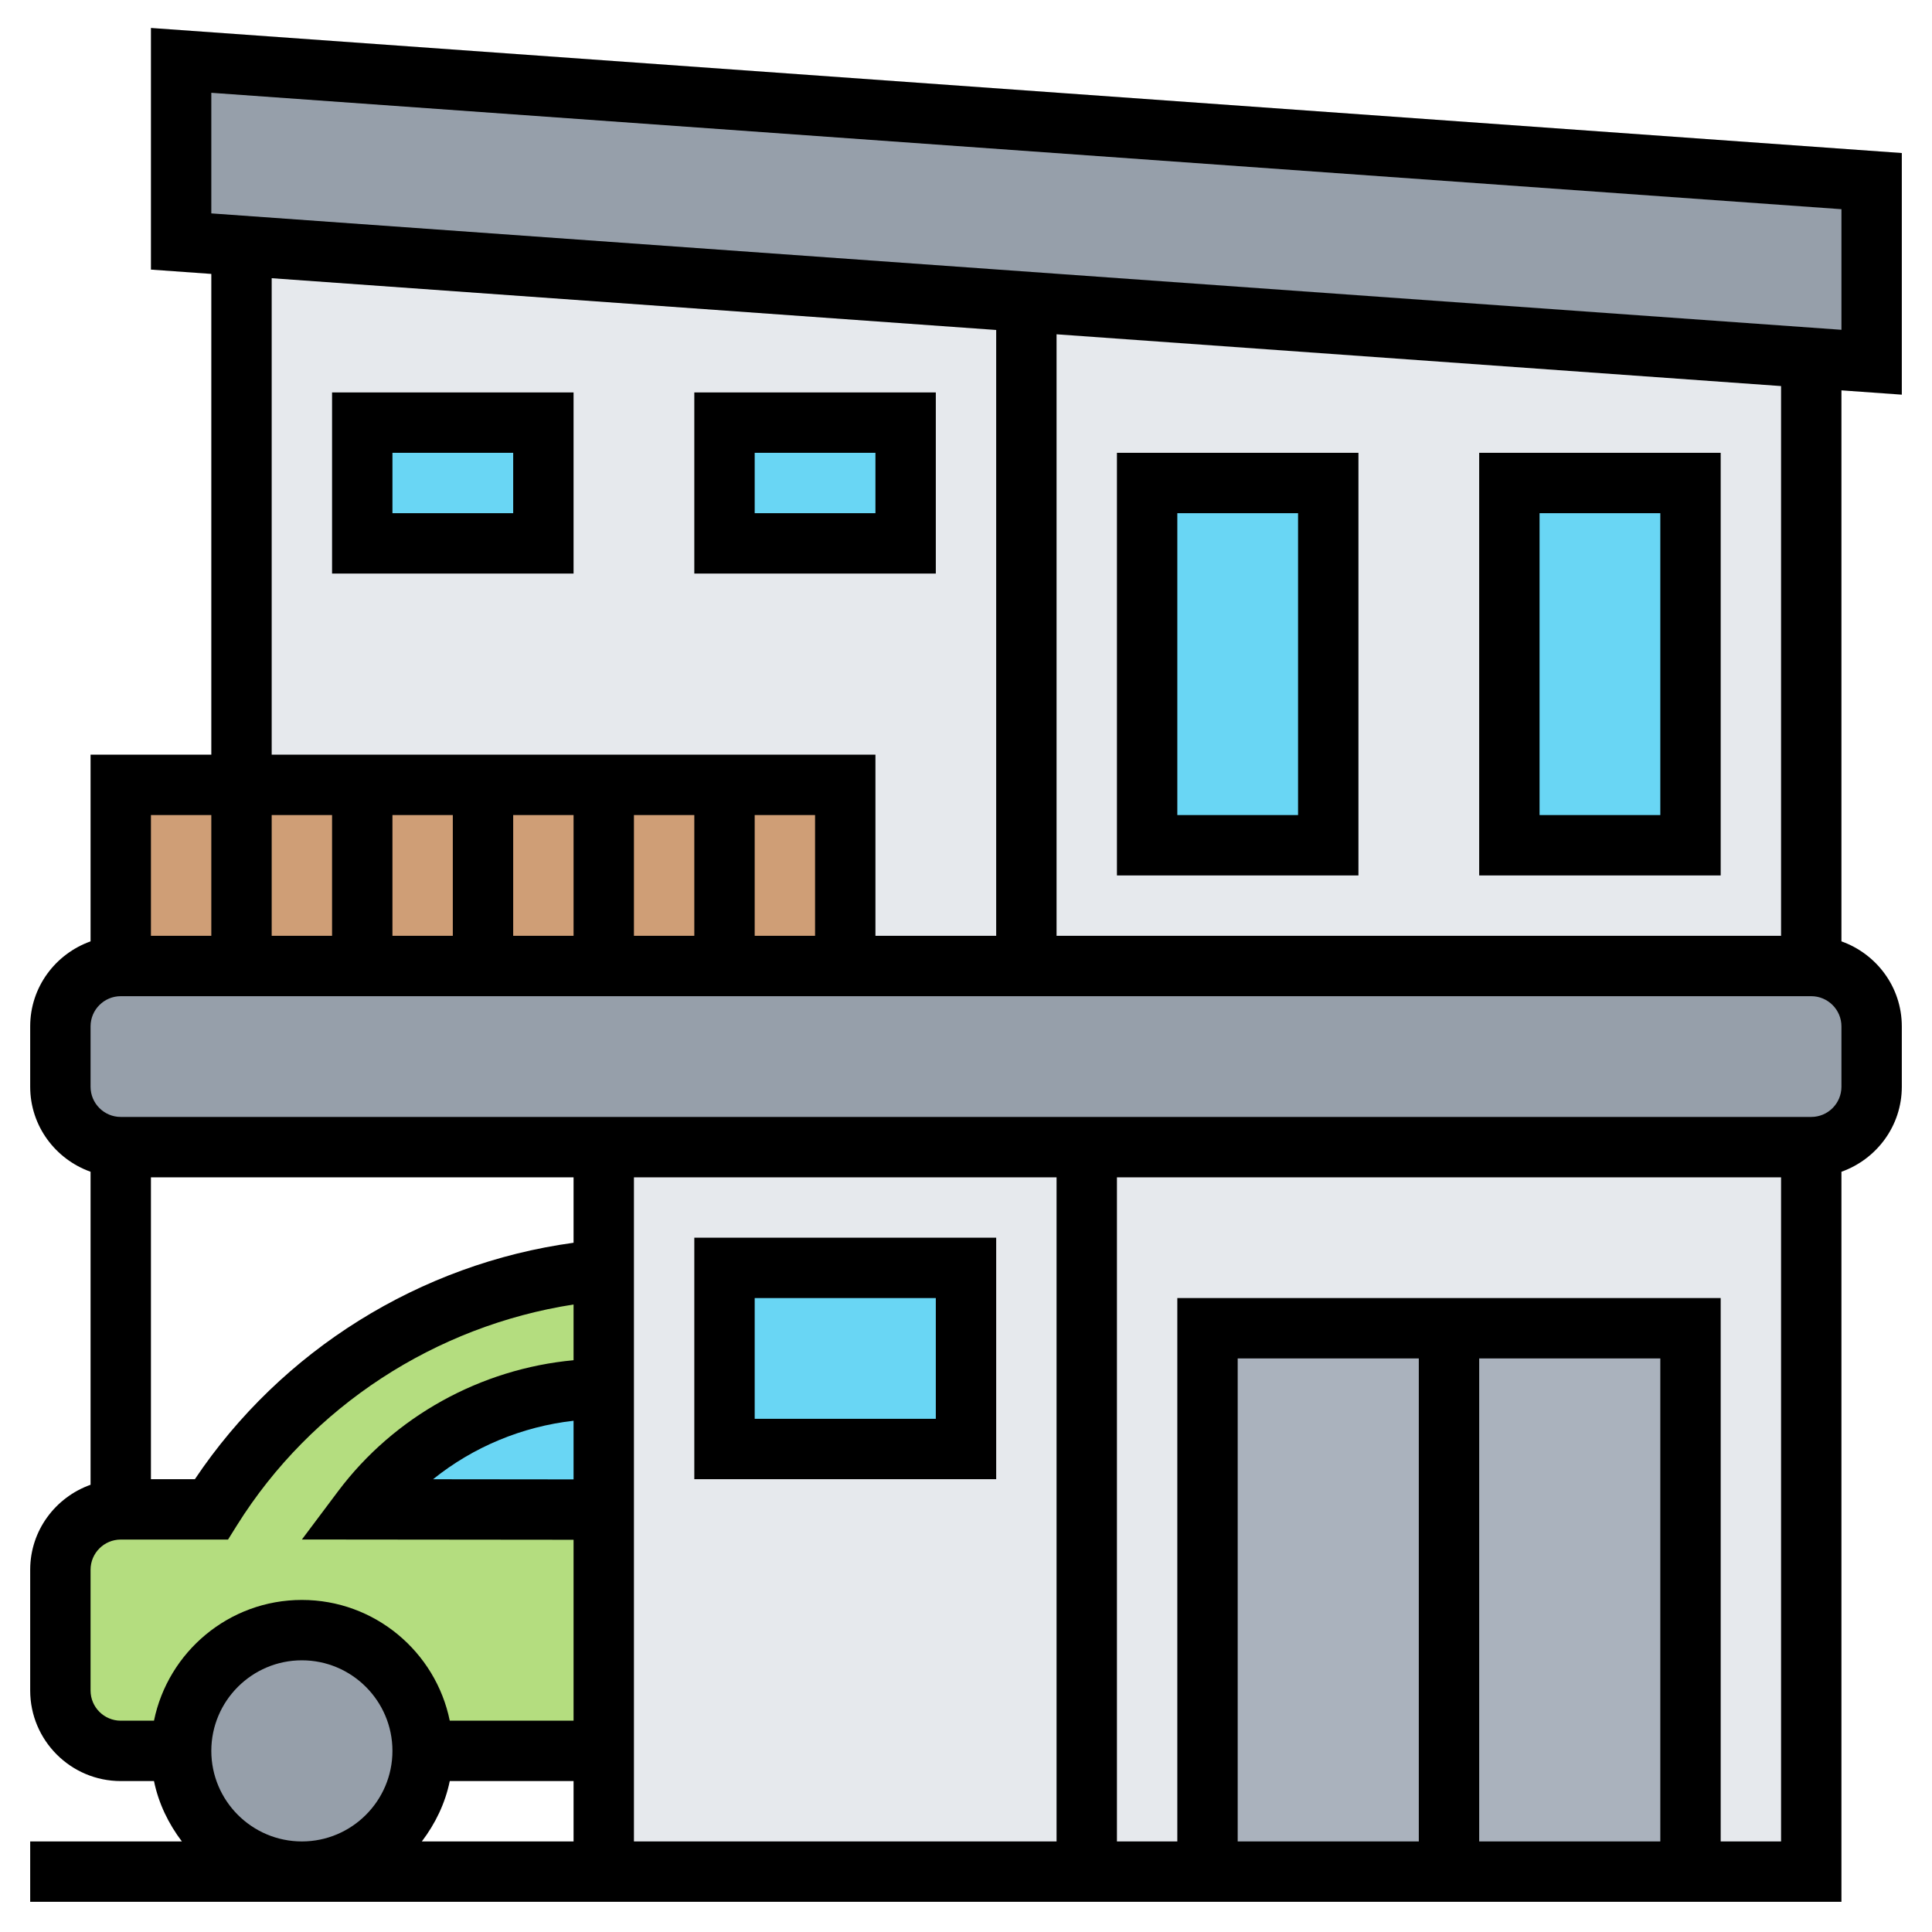 <svg id="Layer_5" enable-background="new 0 0 64 64" height="512" viewBox="0 0 64 64" width="512" xmlns="http://www.w3.org/2000/svg"><g><g><g><path d="m20 50.01v7.99h-6c0-2.21-1.79-4-4-4s-4 1.79-4 4h-2c-1.1 0-2-.9-2-2v-4c0-1.1.9-2 2-2h3c2.86-4.57 7.69-7.49 13-7.94v3.94c-3.15 0-6.11 1.48-8 4z" fill="#b4dd7f"/></g><g><circle cx="10" cy="58" fill="#969faa" r="4"/></g><g><path d="m62 34v2c0 1.1-.9 2-2 2h-24-16-16c-1.1 0-2-.9-2-2v-2c0-1.1.9-2 2-2h4 4 4 4 4 4 6 26c1.1 0 2 .9 2 2z" fill="#969faa"/></g><g><path d="m62 6v6l-2-.14-26-1.86-26-1.86-2-.14v-6z" fill="#969faa"/></g><g><path d="m8 8.14v17.86h20v6h32v-20.14z" fill="#e6e9ed"/></g><g><path d="m20 38h40v24h-40z" fill="#e6e9ed"/></g><g><path d="m40 44h16v18h-16z" fill="#aab2bd"/></g><g><path d="m50 16h6v12h-6z" fill="#69d6f4"/></g><g><path d="m38 16h6v12h-6z" fill="#69d6f4"/></g><g><path d="m24 14h6v4h-6z" fill="#69d6f4"/></g><g><path d="m12 14h6v4h-6z" fill="#69d6f4"/></g><g><path d="m20 46v4.01l-8-.01c1.89-2.52 4.85-4 8-4z" fill="#69d6f4"/></g><g><path d="m24 42h8v6h-8z" fill="#69d6f4"/></g><g><path d="m4 26h24v6h-24z" fill="#cf9e76"/></g></g><g><path d="m63 13.074v-8.005l-58-4.143v8.005l2 .143v15.926h-4v6.184c-1.161.414-2 1.514-2 2.816v2c0 1.302.839 2.402 2 2.816v10.369c-1.161.413-2 1.513-2 2.815v4c0 1.654 1.346 3 3 3h1.101c.152.743.482 1.416.924 2h-5.025v2h60v-24.184c1.161-.414 2-1.514 2-2.816v-2c0-1.302-.839-2.402-2-2.816v-18.253zm-56-10 54 3.856v3.995l-54-3.856zm2 6.142 24 1.715v20.069h-4v-6h-20zm2 17.784v4h-2v-4zm2 0h2v4h-2zm4 0h2v4h-2zm4 0h2v4h-2zm4 0h2v4h-2zm-20 0h2v4h-2zm9.899 32h4.101v2h-5.026c.443-.584.773-1.257.925-2zm4.101-9.993-4.655-.005c1.329-1.07 2.949-1.745 4.655-1.938zm2-10.007h14v22h-14zm-2 2.168c-5.08.695-9.685 3.563-12.544 7.832h-1.456v-10h14zm-16 14.832v-4c0-.552.449-1 1-1h3.554l.294-.47c2.466-3.946 6.582-6.609 11.152-7.317v1.846c-3.071.285-5.934 1.854-7.8 4.34l-1.199 1.599 8.999.009v5.993h-4.101c-.465-2.279-2.484-4-4.899-4s-4.434 1.721-4.899 4h-1.101c-.551 0-1-.448-1-1zm4 2c0-1.654 1.346-3 3-3s3 1.346 3 3-1.346 3-3 3-3-1.346-3-3zm48 3h-6v-16h6zm-8 0h-6v-16h6zm10 0v-18h-18v18h-2v-22h22v22zm4-25c0 .552-.449 1-1 1h-56c-.551 0-1-.448-1-1v-2c0-.552.449-1 1-1h25 31c.551 0 1 .448 1 1zm-2-5h-24v-19.926l24 1.715z"/><path d="m45 29v-14h-8v14zm-6-12h4v10h-4z"/><path d="m57 15h-8v14h8zm-2 12h-4v-10h4z"/><path d="m11 19h8v-6h-8zm2-4h4v2h-4z"/><path d="m31 13h-8v6h8zm-2 4h-4v-2h4z"/><path d="m23 41v8h10v-8zm8 6h-6v-4h6z"/></g></g></svg>
